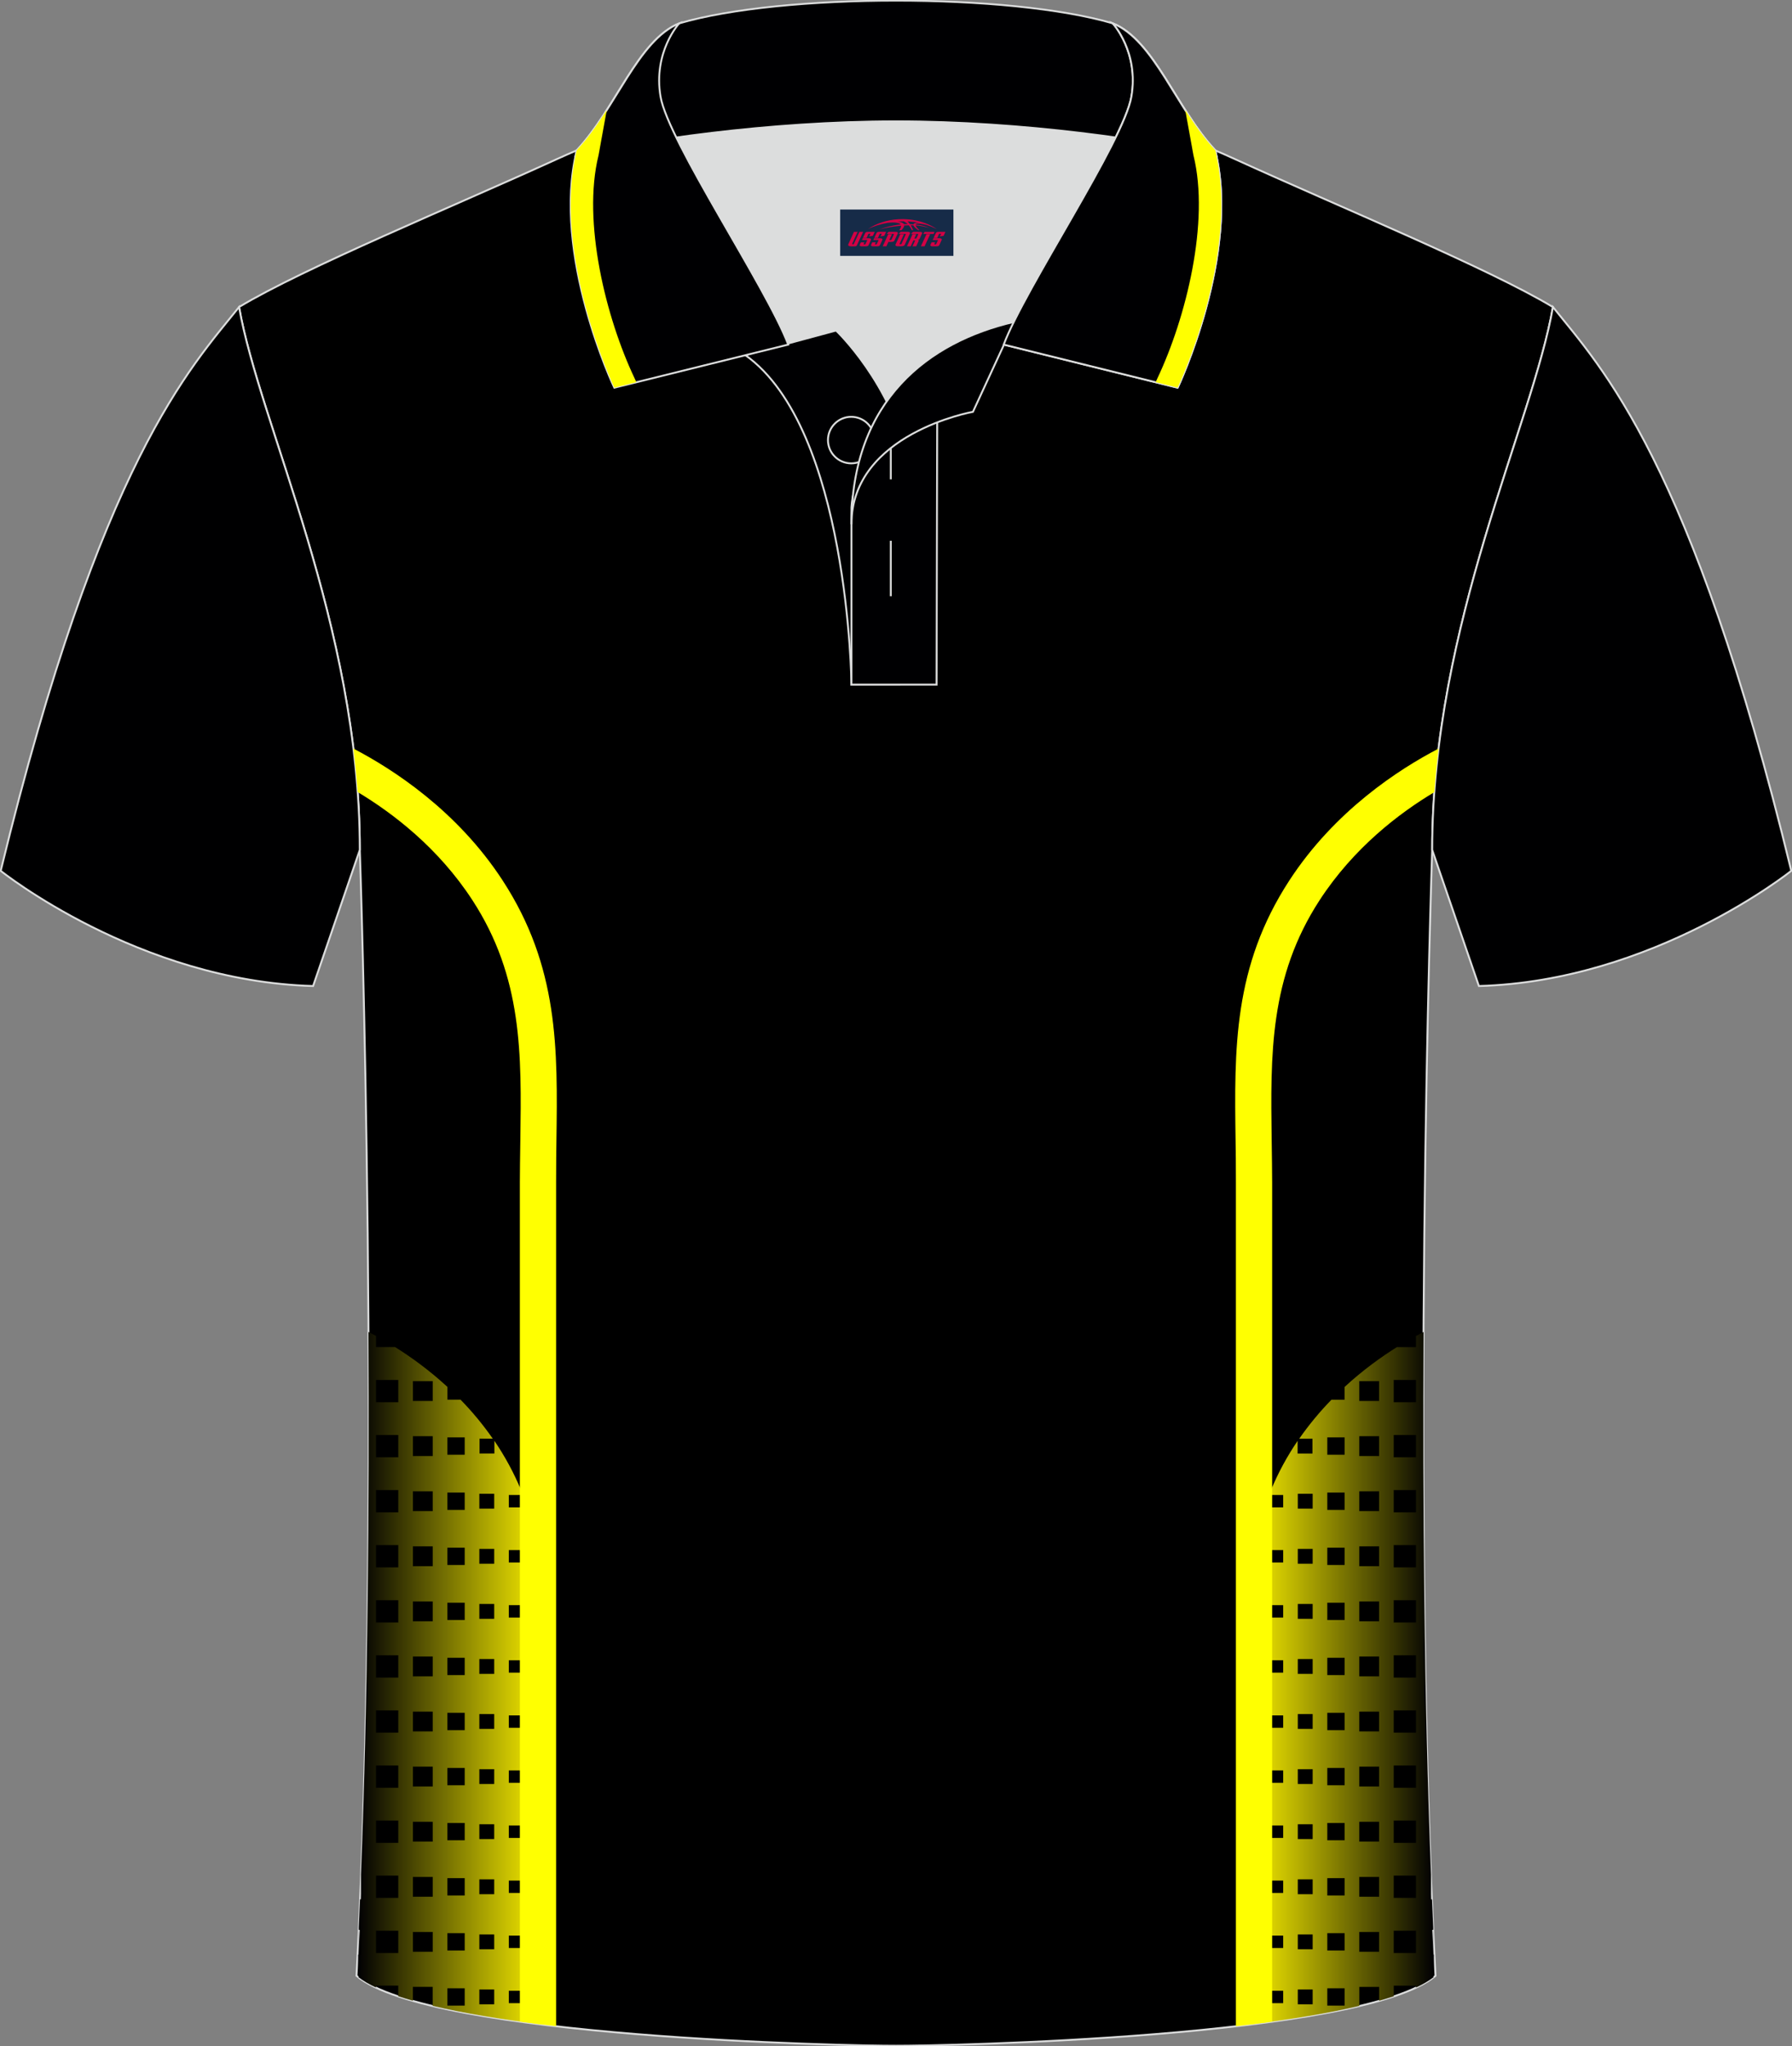 <?xml version="1.0" encoding="utf-8"?>
<!-- Generator: Adobe Illustrator 18.0.0, SVG Export Plug-In . SVG Version: 6.00 Build 0)  -->
<!DOCTYPE svg PUBLIC "-//W3C//DTD SVG 1.1//EN" "http://www.w3.org/Graphics/SVG/1.1/DTD/svg11.dtd">
<svg xmlns:x="http://ns.adobe.com/Extensibility/1.0/" xmlns:i="http://ns.adobe.com/AdobeIllustrator/10.0/" xmlns:graph="http://ns.adobe.com/Graphs/1.0/" xmlns="http://www.w3.org/2000/svg" xmlns:xlink="http://www.w3.org/1999/xlink" xmlns:a="http://ns.adobe.com/AdobeSVGViewerExtensions/3.0/" version="1.1" id="图层_1" x="0px" y="0px" width="379.8px" height="433.5px" viewBox="0 0 379.8 433.5" enable-background="new 0 0 379.8 433.5" xml:space="preserve">
<rect x="0" y="0" width="379.8" height="433.5" fill="#808080" stroke="none"/>
<g>
	<path fill-rule="evenodd" clip-rule="evenodd" stroke="#DCDDDD" stroke-width="0.4" stroke-miterlimit="22.926" d="M76.26,180.05   c0,0,4.68,137.15-0.7,238.51c15.6,13.15,104.62,14.85,114.34,14.82c9.72,0.03,98.74-1.67,114.34-14.82   c-5.38-101.36-0.7-238.51-0.7-238.51c0-47.79,21.31-90.25,25.59-115c-13.68-8.25-45.44-21.32-67.38-31.34   c-5.84-2.66-10.73-4.57-15.09-5.94L133.1,27.75c-4.32,1.37-9.2,3.29-15.06,5.95C96.1,43.72,64.34,56.79,50.67,65.04   C54.95,89.8,76.26,132.26,76.26,180.05z"/>
	
		<path fill-rule="evenodd" clip-rule="evenodd" fill="#000001" stroke="#DCDDDD" stroke-width="0.4" stroke-miterlimit="22.926" d="   M50.67,65.04C40.43,77.84,21.31,97.46,0.15,184.48c0,0,29.19,23.38,66.21,24.4c0,0,7.16-20.82,9.9-28.84v0   C76.26,132.26,54.95,89.8,50.67,65.04z"/>
	
		<path fill-rule="evenodd" clip-rule="evenodd" fill="#000001" stroke="#DCDDDD" stroke-width="0.4" stroke-miterlimit="22.926" d="   M329.13,65.04c10.24,12.8,29.36,32.42,50.52,119.44c0,0-29.19,23.38-66.21,24.4c0,0-7.16-20.82-9.9-28.84v0   C303.54,132.26,324.85,89.8,329.13,65.04z"/>
	<path fill-rule="evenodd" clip-rule="evenodd" fill="#DCDDDD" d="M187.92,85.09c6.44-9.11,16.35-14.37,26.94-16.84   c5.24-10.64,16.08-27.82,21.62-39.15c-26.77-6.51-66.39-6.51-93.16,0c6.42,13.14,20,34.17,23.66,43.71l10.22-2.75   C177.2,70.06,183.2,75.73,187.92,85.09z"/>
	
		<path fill-rule="evenodd" clip-rule="evenodd" fill="#000002" stroke="#DCDDDD" stroke-width="0.4" stroke-miterlimit="22.926" d="   M157.94,75.21l19.26-5.19c0,0,11.74,11.1,15.3,27.84s-1.86,47.18-1.86,47.18h-10.18C180.46,145.03,179.93,90.78,157.94,75.21z"/>
	
		<path fill-rule="evenodd" clip-rule="evenodd" fill="#000002" stroke="#DCDDDD" stroke-width="0.4" stroke-miterlimit="22.926" d="   M180.46,107.49v37.54h18.04l0.14-60.77C189.8,87.17,180.95,98.7,180.46,107.49z"/>
	
		<path fill-rule="evenodd" clip-rule="evenodd" fill="#000002" stroke="#DCDDDD" stroke-width="0.4" stroke-miterlimit="22.926" d="   M121.98,33.04c13.38-3.26,40.91-7.33,67.92-7.33c27,0,54.53,4.07,67.92,7.33l-0.28-1.2c-8.23-8.78-12.93-23.33-21.69-26.89   c-10.94-3.21-28.44-4.82-45.95-4.82c-17.5,0-35.01,1.61-45.95,4.82c-8.77,3.57-13.47,18.11-21.69,26.89L121.98,33.04z"/>
	
		<path fill-rule="evenodd" clip-rule="evenodd" fill="#000002" stroke="#DCDDDD" stroke-width="0.4" stroke-miterlimit="22.926" d="   M143.95,4.95c0,0-5.58,6.05-3.95,15.54c1.63,9.49,22.57,40.53,27.06,52.51l-36.86,9.13c0,0-13.39-28.22-7.95-50.28   C130.49,23.06,135.19,8.52,143.95,4.95z"/>
	
		<path fill-rule="evenodd" clip-rule="evenodd" fill="#000002" stroke="#DCDDDD" stroke-width="0.4" stroke-miterlimit="22.926" d="   M235.85,4.95c0,0,5.58,6.05,3.94,15.54c-1.63,9.49-22.57,40.53-27.06,52.51l36.86,9.13c0,0,13.39-28.22,7.95-50.28   C249.32,23.06,244.61,8.52,235.85,4.95z"/>
	<path fill-rule="evenodd" clip-rule="evenodd" fill="none" stroke="#DCDDDD" stroke-width="0.4" stroke-miterlimit="22.926" d="   M180.41,98.16c2.71,0,4.93-2.21,4.93-4.93c0-2.72-2.21-4.93-4.93-4.93c-2.72,0-4.93,2.21-4.93,4.93   C175.48,95.95,177.7,98.16,180.41,98.16z"/>
	<g>
		<linearGradient id="SVGID_1_" gradientUnits="userSpaceOnUse" x1="114.725" y1="355.516" x2="75.897" y2="355.516">
			<stop offset="0" style="stop-color:#F6EC00"/>
			<stop offset="1" style="stop-color:#000003"/>
			<a:midPointStop offset="0" style="stop-color:#F6EC00"/>
			<a:midPointStop offset="0.5" style="stop-color:#F6EC00"/>
			<a:midPointStop offset="1" style="stop-color:#000003"/>
		</linearGradient>
		<path fill-rule="evenodd" clip-rule="evenodd" fill="url(#SVGID_1_)" d="M78.09,282.16c0.49,0.25,1.03,0.53,1.6,0.84v2.37h4.05    c3.31,2.07,7.2,4.85,11.09,8.44v2.7h2.78c2.38,2.44,4.69,5.19,6.83,8.26l-2.81,0c0,1.05,0,2.09,0,3.14c1.05,0,2.09,0,3.15,0v-2.69    c4.34,6.39,7.83,14.14,9.26,23.4h-0.44c0,0.7,0,1.41,0,2.09h0.71c0.27,2.3,0.41,4.71,0.41,7.2v2.38h-1.13c0,0.7,0,1.41,0,2.09    h1.13v9.57h-1.13c0,0.7,0,1.41,0,2.09h1.13v9.57h-1.13c0,0.7,0,1.41,0,2.09h1.13v9.57l-1.13,0c0,0.7,0,1.41,0,2.09h1.13v9.57    h-1.13c0,0.7,0,1.41,0,2.09h1.13v9.57h-1.13c0,0.7,0,1.41,0,2.09h1.13v9.57l-1.13,0c0,0.7,0,1.41,0,2.09h1.13v9.57h-1.13    c0,0.7,0,1.41,0,2.09h1.13v4.83c-8.46-1.05-16.4-2.34-23.02-3.91v-4.02c-1.41,0-2.79,0-4.2,0l0,0v2.93    c-1.08-0.31-2.12-0.63-3.1-0.95v-2.24c-1.58,0-3.15,0-4.72,0l0,0v0.39c-1.45-0.68-2.69-1.4-3.68-2.16l0.04-10.56    c0.09-1.97,0.18-3.96,0.26-5.95h0.21c0-1.76,0-3.5,0-5.25h0C77.99,359.22,78.28,318.22,78.09,282.16L78.09,282.16z M76.04,408.84    l-0.03,0.58l-0.04,8.57l0,0l-0.07-3.91h0.63c0-1.74,0-3.49,0-5.24H76.04L76.04,408.84z M94.82,421.2c0,1.22,0,2.44,0,3.67    c1.22,0,2.44,0,3.67,0c0-1.22,0-2.44,0-3.67C97.26,421.2,96.04,421.2,94.82,421.2L94.82,421.2L94.82,421.2z M101.59,421.46    c0,1.05,0,2.09,0,3.14c1.04,0,2.09,0,3.15,0c0-1.05,0-2.09,0-3.14C103.69,421.46,102.64,421.46,101.59,421.46L101.59,421.46    L101.59,421.46z M107.84,421.72c0,0.87,0,1.76,0,2.63c0.87,0,1.76,0,2.63,0c0-0.87,0-1.75,0-2.63    C109.6,421.72,108.72,421.72,107.84,421.72L107.84,421.72L107.84,421.72z M79.69,409.01c0,1.57,0,3.15,0,4.72    c1.57,0,3.14,0,4.72,0c0-1.57,0-3.15,0-4.72C82.83,409.01,81.26,409.01,79.69,409.01L79.69,409.01L79.69,409.01z M87.51,409.27    c0,1.41,0,2.79,0,4.2c1.41,0,2.79,0,4.2,0c0-1.41,0-2.79,0-4.2C90.3,409.27,88.92,409.27,87.51,409.27L87.51,409.27L87.51,409.27z     M94.82,409.53c0,1.22,0,2.44,0,3.67c1.22,0,2.44,0,3.67,0c0-1.22,0-2.44,0-3.67C97.26,409.53,96.04,409.53,94.82,409.53    L94.82,409.53L94.82,409.53z M101.59,409.8c0,1.05,0,2.09,0,3.14c1.04,0,2.09,0,3.15,0c0-1.04,0-2.09,0-3.14    C103.69,409.8,102.64,409.8,101.59,409.8L101.59,409.8L101.59,409.8z M107.84,410.04c0,0.87,0,1.76,0,2.63c0.87,0,1.76,0,2.63,0    c0-0.87,0-1.76,0-2.63C109.6,410.04,108.72,410.04,107.84,410.04L107.84,410.04L107.84,410.04z M79.69,397.33    c0,1.57,0,3.14,0,4.72c1.57,0,3.14,0,4.72,0c0-1.57,0-3.14,0-4.72C82.83,397.33,81.26,397.33,79.69,397.33L79.69,397.33    L79.69,397.33z M87.51,397.61c0,1.41,0,2.79,0,4.2c1.41,0,2.79,0,4.2,0c0-1.41,0-2.79,0-4.2    C90.3,397.61,88.92,397.61,87.51,397.61L87.51,397.61L87.51,397.61z M94.82,397.87c0,1.22,0,2.44,0,3.67c1.22,0,2.44,0,3.67,0    c0-1.22,0-2.44,0-3.67C97.26,397.87,96.04,397.87,94.82,397.87L94.82,397.87L94.82,397.87z M101.59,398.12c0,1.06,0,2.09,0,3.15    c1.04,0,2.09,0,3.15,0c0-1.06,0-2.09,0-3.15C103.69,398.12,102.64,398.12,101.59,398.12L101.59,398.12L101.59,398.12z     M107.84,398.38c0,0.87,0,1.76,0,2.63c0.87,0,1.76,0,2.63,0c0-0.87,0-1.76,0-2.63C109.6,398.38,108.72,398.38,107.84,398.38    L107.84,398.38L107.84,398.38z M79.69,385.67c0,1.57,0,3.15,0,4.72c1.57,0,3.14,0,4.72,0c0-1.57,0-3.15,0-4.72    C82.83,385.67,81.26,385.67,79.69,385.67L79.69,385.67L79.69,385.67z M87.51,385.93c0,1.41,0,2.79,0,4.2c1.41,0,2.79,0,4.2,0    c0-1.41,0-2.79,0-4.2C90.3,385.93,88.92,385.93,87.51,385.93L87.51,385.93L87.51,385.93z M94.82,386.18c0,1.22,0,2.44,0,3.67    c1.22,0,2.44,0,3.67,0c0-1.22,0-2.44,0-3.67C97.26,386.18,96.04,386.18,94.82,386.18L94.82,386.18L94.82,386.18z M101.59,386.45    c0,1.05,0,2.09,0,3.14c1.04,0,2.09,0,3.15,0c0-1.05,0-2.09,0-3.14C103.69,386.45,102.64,386.45,101.59,386.45L101.59,386.45    L101.59,386.45z M107.84,386.72c0,0.87,0,1.76,0,2.63c0.87,0,1.76,0,2.63,0c0-0.87,0-1.75,0-2.63    C109.6,386.72,108.72,386.72,107.84,386.72L107.84,386.72L107.84,386.72z M79.69,374.01c0,1.57,0,3.15,0,4.72    c1.57,0,3.14,0,4.72,0c0-1.57,0-3.15,0-4.72C82.83,374.01,81.26,374.01,79.69,374.01L79.69,374.01L79.69,374.01z M87.51,374.25    c0,1.41,0,2.79,0,4.2c1.41,0,2.79,0,4.2,0c0-1.41,0-2.79,0-4.2C90.3,374.25,88.92,374.25,87.51,374.25L87.51,374.25L87.51,374.25z     M94.82,374.52c0,1.22,0,2.44,0,3.67c1.22,0,2.44,0,3.67,0c0-1.22,0-2.44,0-3.67C97.26,374.52,96.04,374.52,94.82,374.52    L94.82,374.52L94.82,374.52z M101.59,374.79c0,1.05,0,2.09,0,3.14c1.04,0,2.09,0,3.15,0c0-1.05,0-2.09,0-3.14    C103.69,374.79,102.64,374.79,101.59,374.79L101.59,374.79L101.59,374.79z M107.84,375.05c0,0.87,0,1.75,0,2.63    c0.87,0,1.76,0,2.63,0c0-0.87,0-1.76,0-2.63C109.6,375.05,108.72,375.05,107.84,375.05L107.84,375.05L107.84,375.05z     M79.69,362.33c0,1.57,0,3.15,0,4.72c1.57,0,3.14,0,4.72,0c0-1.57,0-3.15,0-4.72C82.83,362.33,81.26,362.33,79.69,362.33    L79.69,362.33L79.69,362.33z M87.51,362.59c0,1.41,0,2.79,0,4.2c1.41,0,2.79,0,4.2,0c0-1.41,0-2.79,0-4.2    C90.3,362.59,88.92,362.59,87.51,362.59L87.51,362.59L87.51,362.59z M94.82,362.85c0,1.22,0,2.44,0,3.67c1.22,0,2.44,0,3.67,0    c0-1.22,0-2.44,0-3.67C97.26,362.85,96.04,362.85,94.82,362.85L94.82,362.85L94.82,362.85z M101.59,363.11c0,1.05,0,2.09,0,3.14    c1.04,0,2.09,0,3.15,0c0-1.05,0-2.09,0-3.14C103.69,363.11,102.64,363.11,101.59,363.11L101.59,363.11L101.59,363.11z     M107.84,363.39c0,0.87,0,1.76,0,2.63c0.87,0,1.76,0,2.63,0c0-0.87,0-1.76,0-2.63C109.6,363.39,108.72,363.39,107.84,363.39    L107.84,363.39L107.84,363.39z M79.69,350.66c0,1.57,0,3.14,0,4.72c1.57,0,3.14,0,4.72,0c0-1.57,0-3.14,0-4.72    C82.83,350.66,81.26,350.66,79.69,350.66L79.69,350.66L79.69,350.66z M87.51,350.92c0,1.41,0,2.79,0,4.2c1.41,0,2.79,0,4.2,0    c0-1.41,0-2.79,0-4.2C90.3,350.92,88.92,350.92,87.51,350.92L87.51,350.92L87.51,350.92z M94.82,351.19c0,1.22,0,2.44,0,3.67    c1.22,0,2.44,0,3.67,0c0-1.22,0-2.44,0-3.67C97.26,351.19,96.04,351.19,94.82,351.19L94.82,351.19L94.82,351.19z M101.59,351.45    c0,1.06,0,2.09,0,3.15c1.04,0,2.09,0,3.15,0c0-1.06,0-2.09,0-3.15C103.69,351.45,102.64,351.45,101.59,351.45L101.59,351.45    L101.59,351.45z M107.84,351.71c0,0.87,0,1.76,0,2.63c0.87,0,1.76,0,2.63,0c0-0.87,0-1.76,0-2.63    C109.6,351.71,108.72,351.71,107.84,351.71L107.84,351.71L107.84,351.71z M79.69,338.99c0,1.57,0,3.14,0,4.72    c1.57,0,3.14,0,4.72,0c0-1.57,0-3.14,0-4.72C82.83,338.99,81.26,338.99,79.69,338.99L79.69,338.99L79.69,338.99z M87.51,339.26    c0,1.41,0,2.79,0,4.2c1.41,0,2.79,0,4.2,0c0-1.41,0-2.79,0-4.2C90.3,339.26,88.92,339.26,87.51,339.26L87.51,339.26L87.51,339.26z     M94.82,339.52c0,1.22,0,2.44,0,3.67c1.22,0,2.44,0,3.67,0c0-1.22,0-2.44,0-3.67C97.26,339.52,96.04,339.52,94.82,339.52    L94.82,339.52L94.82,339.52z M101.59,339.78c0,1.06,0,2.09,0,3.15c1.04,0,2.09,0,3.15,0c0-1.06,0-2.09,0-3.15    C103.69,339.78,102.64,339.78,101.59,339.78L101.59,339.78L101.59,339.78z M107.84,340.04c0,0.87,0,1.76,0,2.63    c0.87,0,1.76,0,2.63,0c0-0.87,0-1.75,0-2.63C109.6,340.04,108.72,340.04,107.84,340.04L107.84,340.04L107.84,340.04z     M79.69,327.32c0,1.57,0,3.14,0,4.72c1.57,0,3.14,0,4.72,0c0-1.57,0-3.14,0-4.72C82.83,327.32,81.26,327.32,79.69,327.32    L79.69,327.32L79.69,327.32z M87.51,327.58c0,1.41,0,2.79,0,4.2c1.41,0,2.79,0,4.2,0c0-1.41,0-2.79,0-4.2    C90.3,327.58,88.92,327.58,87.51,327.58L87.51,327.58L87.51,327.58z M94.82,327.86c0,1.22,0,2.44,0,3.67c1.22,0,2.44,0,3.67,0    c0-1.22,0-2.44,0-3.67C97.26,327.86,96.04,327.86,94.82,327.86L94.82,327.86L94.82,327.86z M101.59,328.12c0,1.06,0,2.09,0,3.15    c1.04,0,2.09,0,3.15,0c0-1.06,0-2.09,0-3.15C103.69,328.12,102.64,328.12,101.59,328.12L101.59,328.12L101.59,328.12z     M107.84,328.37c0,0.87,0,1.76,0,2.63c0.87,0,1.76,0,2.63,0c0-0.87,0-1.76,0-2.63C109.6,328.37,108.72,328.37,107.84,328.37    L107.84,328.37L107.84,328.37z M79.69,315.66c0,1.57,0,3.14,0,4.72c1.57,0,3.14,0,4.72,0c0-1.57,0-3.14,0-4.72    C82.83,315.66,81.26,315.66,79.69,315.66L79.69,315.66L79.69,315.66z M87.51,315.92c0,1.41,0,2.79,0,4.2c1.41,0,2.79,0,4.2,0    c0-1.41,0-2.79,0-4.2C90.3,315.92,88.92,315.92,87.51,315.92L87.51,315.92L87.51,315.92z M94.82,316.19c0,1.22,0,2.44,0,3.67    c1.22,0,2.44,0,3.67,0c0-1.22,0-2.44,0-3.67C97.26,316.19,96.04,316.19,94.82,316.19L94.82,316.19L94.82,316.19z M101.59,316.44    c0,1.06,0,2.09,0,3.15c1.04,0,2.09,0,3.15,0c0-1.06,0-2.09,0-3.15C103.69,316.44,102.64,316.44,101.59,316.44L101.59,316.44    L101.59,316.44z M107.84,316.7c0,0.87,0,1.76,0,2.63c0.87,0,1.76,0,2.63,0c0-0.87,0-1.76,0-2.63    C109.6,316.7,108.72,316.7,107.84,316.7L107.84,316.7L107.84,316.7z M79.69,303.99c0,1.57,0,3.15,0,4.72c1.57,0,3.14,0,4.72,0    c0-1.57,0-3.15,0-4.72C82.83,303.99,81.26,303.99,79.69,303.99L79.69,303.99L79.69,303.99z M87.51,304.25c0,1.41,0,2.79,0,4.2    c1.41,0,2.79,0,4.2,0c0-1.41,0-2.79,0-4.2C90.3,304.25,88.92,304.25,87.51,304.25L87.51,304.25L87.51,304.25z M94.82,304.5    c0,1.22,0,2.44,0,3.67c1.22,0,2.44,0,3.67,0c0-1.22,0-2.44,0-3.67C97.26,304.5,96.04,304.5,94.82,304.5L94.82,304.5L94.82,304.5z     M79.69,292.33c0,1.57,0,3.14,0,4.72c1.57,0,3.14,0,4.72,0c0-1.57,0-3.14,0-4.72C82.83,292.33,81.26,292.33,79.69,292.33    L79.69,292.33L79.69,292.33z M87.51,292.58c0,1.41,0,2.79,0,4.2c1.41,0,2.79,0,4.2,0c0-1.41,0-2.79,0-4.2    C90.3,292.58,88.92,292.58,87.51,292.58z"/>
		<path fill-rule="evenodd" clip-rule="evenodd" fill="#FFFF01" d="M74.9,158.58c8.44,4.39,22.01,13.18,31.62,27.92    c11.92,18.29,11.68,35.73,11.41,55.12c-0.03,2.36-0.07,4.78-0.07,8.79v178.83c-2.61-0.3-5.17-0.63-7.68-0.97V250.41    c0-1.98,0.05-5.45,0.1-8.88c0.26-18.17,0.49-34.51-10.18-50.87c-7.22-11.08-16.89-18.43-24.3-22.87    C75.58,164.7,75.28,161.62,74.9,158.58z"/>
		<linearGradient id="SVGID_2_" gradientUnits="userSpaceOnUse" x1="265.075" y1="355.517" x2="303.904" y2="355.517">
			<stop offset="0" style="stop-color:#F6EC00"/>
			<stop offset="1" style="stop-color:#000003"/>
			<a:midPointStop offset="0" style="stop-color:#F6EC00"/>
			<a:midPointStop offset="0.5" style="stop-color:#F6EC00"/>
			<a:midPointStop offset="1" style="stop-color:#000003"/>
		</linearGradient>
		<path fill-rule="evenodd" clip-rule="evenodd" fill="url(#SVGID_2_)" d="M301.71,282.17c-0.49,0.25-1.02,0.53-1.6,0.84v2.37h-4.05    c-3.31,2.07-7.2,4.85-11.09,8.44v2.7h-2.78c-2.38,2.44-4.69,5.19-6.83,8.26l2.81,0c0,1.05,0,2.09,0,3.14c-1.05,0-2.09,0-3.15,0    v-2.69c-4.34,6.39-7.83,14.14-9.26,23.4h0.44c0,0.7,0,1.41,0,2.09h-0.71c-0.27,2.3-0.41,4.71-0.41,7.2v2.38h1.13    c0,0.7,0,1.41,0,2.09h-1.13v9.57h1.13c0,0.7,0,1.41,0,2.09h-1.13v9.57h1.13c0,0.7,0,1.41,0,2.09h-1.13v9.57l1.13,0    c0,0.7,0,1.41,0,2.09h-1.13v9.57h1.13c0,0.7,0,1.41,0,2.09h-1.13v9.57h1.13c0,0.7,0,1.41,0,2.09h-1.13v9.57l1.13,0    c0,0.7,0,1.41,0,2.09h-1.13v9.57h1.13c0,0.7,0,1.41,0,2.09h-1.13v4.83c8.46-1.05,16.4-2.34,23.02-3.91v-4.02c1.41,0,2.79,0,4.2,0    l0,0v2.93c1.08-0.31,2.12-0.63,3.1-0.95v-2.24c1.58,0,3.15,0,4.72,0l0,0v0.39c1.45-0.68,2.69-1.4,3.68-2.16l-0.04-10.56    c-0.09-1.97-0.18-3.96-0.26-5.95h-0.21c0-1.76,0-3.5,0-5.25h0C301.81,359.22,301.52,318.22,301.71,282.17L301.71,282.17z     M303.79,409.41l0.04,8.57l0,0l0.07-3.91h-0.63c0-1.74,0-3.49,0-5.24h0.49L303.79,409.41L303.79,409.41z M284.98,421.2    c0,1.22,0,2.44,0,3.67c-1.22,0-2.44,0-3.67,0c0-1.22,0-2.44,0-3.67C282.54,421.2,283.76,421.2,284.98,421.2L284.98,421.2    L284.98,421.2z M278.21,421.46c0,1.05,0,2.09,0,3.14c-1.04,0-2.09,0-3.15,0c0-1.05,0-2.09,0-3.14    C276.11,421.46,277.16,421.46,278.21,421.46L278.21,421.46L278.21,421.46z M271.96,421.72c0,0.87,0,1.76,0,2.63    c-0.87,0-1.76,0-2.63,0c0-0.87,0-1.75,0-2.63C270.2,421.72,271.08,421.72,271.96,421.72L271.96,421.72L271.96,421.72z     M300.11,409.01c0,1.57,0,3.15,0,4.72c-1.57,0-3.14,0-4.72,0c0-1.57,0-3.15,0-4.72C296.97,409.01,298.54,409.01,300.11,409.01    L300.11,409.01L300.11,409.01z M292.29,409.27c0,1.41,0,2.79,0,4.2c-1.41,0-2.79,0-4.2,0c0-1.41,0-2.79,0-4.2    C289.5,409.27,290.88,409.27,292.29,409.27L292.29,409.27L292.29,409.27z M284.98,409.53c0,1.22,0,2.44,0,3.67    c-1.22,0-2.44,0-3.67,0c0-1.22,0-2.44,0-3.67C282.54,409.53,283.76,409.53,284.98,409.53L284.98,409.53L284.98,409.53z     M278.21,409.8c0,1.05,0,2.09,0,3.14c-1.04,0-2.09,0-3.15,0c0-1.04,0-2.09,0-3.14C276.11,409.8,277.16,409.8,278.21,409.8    L278.21,409.8L278.21,409.8z M271.96,410.04c0,0.87,0,1.76,0,2.63c-0.87,0-1.76,0-2.63,0c0-0.87,0-1.76,0-2.63    C270.2,410.04,271.08,410.04,271.96,410.04L271.96,410.04L271.96,410.04z M300.11,397.33c0,1.57,0,3.14,0,4.72    c-1.57,0-3.14,0-4.72,0c0-1.57,0-3.14,0-4.72C296.97,397.33,298.54,397.33,300.11,397.33L300.11,397.33L300.11,397.33z     M292.29,397.61c0,1.41,0,2.79,0,4.2c-1.41,0-2.79,0-4.2,0c0-1.41,0-2.79,0-4.2C289.5,397.61,290.88,397.61,292.29,397.61    L292.29,397.61L292.29,397.61z M284.98,397.87c0,1.22,0,2.44,0,3.67c-1.22,0-2.44,0-3.67,0c0-1.22,0-2.44,0-3.67    C282.54,397.87,283.76,397.87,284.98,397.87L284.98,397.87L284.98,397.87z M278.21,398.12c0,1.06,0,2.09,0,3.15    c-1.04,0-2.09,0-3.15,0c0-1.06,0-2.09,0-3.15C276.11,398.12,277.16,398.12,278.21,398.12L278.21,398.12L278.21,398.12z     M271.96,398.38c0,0.87,0,1.76,0,2.63c-0.87,0-1.76,0-2.63,0c0-0.87,0-1.76,0-2.63C270.2,398.38,271.08,398.38,271.96,398.38    L271.96,398.38L271.96,398.38z M300.11,385.67c0,1.57,0,3.15,0,4.72c-1.57,0-3.14,0-4.72,0c0-1.57,0-3.15,0-4.72    C296.97,385.67,298.54,385.67,300.11,385.67L300.11,385.67L300.11,385.67z M292.29,385.93c0,1.41,0,2.79,0,4.2    c-1.41,0-2.79,0-4.2,0c0-1.41,0-2.79,0-4.2C289.5,385.93,290.88,385.93,292.29,385.93L292.29,385.93L292.29,385.93z     M284.98,386.18c0,1.22,0,2.44,0,3.67c-1.22,0-2.44,0-3.67,0c0-1.22,0-2.44,0-3.67C282.54,386.18,283.76,386.18,284.98,386.18    L284.98,386.18L284.98,386.18z M278.21,386.45c0,1.05,0,2.09,0,3.14c-1.04,0-2.09,0-3.15,0c0-1.05,0-2.09,0-3.14    C276.11,386.45,277.16,386.45,278.21,386.45L278.21,386.45L278.21,386.45z M271.96,386.72c0,0.87,0,1.76,0,2.63    c-0.87,0-1.76,0-2.63,0c0-0.87,0-1.75,0-2.63C270.2,386.72,271.08,386.72,271.96,386.72L271.96,386.72L271.96,386.72z     M300.11,374.01c0,1.57,0,3.15,0,4.72c-1.57,0-3.14,0-4.72,0c0-1.57,0-3.15,0-4.72C296.97,374.01,298.54,374.01,300.11,374.01    L300.11,374.01L300.11,374.01z M292.29,374.25c0,1.41,0,2.79,0,4.2c-1.41,0-2.79,0-4.2,0c0-1.41,0-2.79,0-4.2    C289.5,374.25,290.88,374.25,292.29,374.25L292.29,374.25L292.29,374.25z M284.98,374.52c0,1.22,0,2.44,0,3.67    c-1.22,0-2.44,0-3.67,0c0-1.22,0-2.44,0-3.67C282.54,374.52,283.76,374.52,284.98,374.52L284.98,374.52L284.98,374.52z     M278.21,374.79c0,1.05,0,2.09,0,3.14c-1.04,0-2.09,0-3.15,0c0-1.05,0-2.09,0-3.14C276.11,374.79,277.16,374.79,278.21,374.79    L278.21,374.79L278.21,374.79z M271.96,375.05c0,0.87,0,1.75,0,2.63c-0.87,0-1.76,0-2.63,0c0-0.87,0-1.76,0-2.63    C270.2,375.05,271.08,375.05,271.96,375.05L271.96,375.05L271.96,375.05z M300.11,362.33c0,1.57,0,3.15,0,4.72    c-1.57,0-3.14,0-4.72,0c0-1.57,0-3.15,0-4.72C296.97,362.33,298.54,362.33,300.11,362.33L300.11,362.33L300.11,362.33z     M292.29,362.59c0,1.41,0,2.79,0,4.2c-1.41,0-2.79,0-4.2,0c0-1.41,0-2.79,0-4.2C289.5,362.59,290.88,362.59,292.29,362.59    L292.29,362.59L292.29,362.59z M284.98,362.85c0,1.22,0,2.44,0,3.67c-1.22,0-2.44,0-3.67,0c0-1.22,0-2.44,0-3.67    C282.54,362.85,283.76,362.85,284.98,362.85L284.98,362.85L284.98,362.85z M278.21,363.11c0,1.05,0,2.09,0,3.14    c-1.04,0-2.09,0-3.15,0c0-1.05,0-2.09,0-3.14C276.11,363.11,277.16,363.11,278.21,363.11L278.21,363.11L278.21,363.11z     M271.96,363.39c0,0.87,0,1.76,0,2.63c-0.87,0-1.76,0-2.63,0c0-0.87,0-1.76,0-2.63C270.2,363.39,271.08,363.39,271.96,363.39    L271.96,363.39L271.96,363.39z M300.11,350.66c0,1.57,0,3.14,0,4.72c-1.57,0-3.14,0-4.72,0c0-1.57,0-3.14,0-4.72    C296.97,350.66,298.54,350.66,300.11,350.66L300.11,350.66L300.11,350.66z M292.29,350.92c0,1.41,0,2.79,0,4.2    c-1.41,0-2.79,0-4.2,0c0-1.41,0-2.79,0-4.2C289.5,350.92,290.88,350.92,292.29,350.92L292.29,350.92L292.29,350.92z     M284.98,351.19c0,1.22,0,2.44,0,3.67c-1.22,0-2.44,0-3.67,0c0-1.22,0-2.44,0-3.67C282.54,351.19,283.76,351.19,284.98,351.19    L284.98,351.19L284.98,351.19z M278.21,351.45c0,1.06,0,2.09,0,3.15c-1.04,0-2.09,0-3.15,0c0-1.06,0-2.09,0-3.15    C276.11,351.45,277.16,351.45,278.21,351.45L278.21,351.45L278.21,351.45z M271.96,351.71c0,0.87,0,1.76,0,2.63    c-0.87,0-1.76,0-2.63,0c0-0.87,0-1.76,0-2.63C270.2,351.71,271.08,351.71,271.96,351.71L271.96,351.71L271.96,351.71z     M300.11,338.99c0,1.57,0,3.14,0,4.72c-1.57,0-3.14,0-4.72,0c0-1.57,0-3.14,0-4.72C296.97,338.99,298.54,338.99,300.11,338.99    L300.11,338.99L300.11,338.99z M292.29,339.26c0,1.41,0,2.79,0,4.2c-1.41,0-2.79,0-4.2,0c0-1.41,0-2.79,0-4.2    C289.5,339.26,290.88,339.26,292.29,339.26L292.29,339.26L292.29,339.26z M284.98,339.52c0,1.22,0,2.44,0,3.67    c-1.22,0-2.44,0-3.67,0c0-1.22,0-2.44,0-3.67C282.54,339.52,283.76,339.52,284.98,339.52L284.98,339.52L284.98,339.52z     M278.21,339.78c0,1.06,0,2.09,0,3.15c-1.04,0-2.09,0-3.15,0c0-1.06,0-2.09,0-3.15C276.11,339.78,277.16,339.78,278.21,339.78    L278.21,339.78L278.21,339.78z M271.96,340.04c0,0.87,0,1.76,0,2.63c-0.87,0-1.76,0-2.63,0c0-0.87,0-1.75,0-2.63    C270.2,340.04,271.08,340.04,271.96,340.04L271.96,340.04L271.96,340.04z M300.11,327.32c0,1.57,0,3.14,0,4.72    c-1.57,0-3.14,0-4.72,0c0-1.57,0-3.14,0-4.72C296.97,327.32,298.54,327.32,300.11,327.32L300.11,327.32L300.11,327.32z     M292.29,327.58c0,1.41,0,2.79,0,4.2c-1.41,0-2.79,0-4.2,0c0-1.41,0-2.79,0-4.2C289.5,327.58,290.88,327.58,292.29,327.58    L292.29,327.58L292.29,327.58z M284.98,327.86c0,1.22,0,2.44,0,3.67c-1.22,0-2.44,0-3.67,0c0-1.22,0-2.44,0-3.67    C282.54,327.86,283.76,327.86,284.98,327.86L284.98,327.86L284.98,327.86z M278.21,328.12c0,1.06,0,2.09,0,3.15    c-1.04,0-2.09,0-3.15,0c0-1.06,0-2.09,0-3.15C276.11,328.12,277.16,328.12,278.21,328.12L278.21,328.12L278.21,328.12z     M271.96,328.37c0,0.87,0,1.76,0,2.63c-0.87,0-1.76,0-2.63,0c0-0.87,0-1.76,0-2.63C270.2,328.37,271.08,328.37,271.96,328.37    L271.96,328.37L271.96,328.37z M300.11,315.66c0,1.57,0,3.14,0,4.72c-1.57,0-3.14,0-4.72,0c0-1.57,0-3.14,0-4.72    C296.97,315.66,298.54,315.66,300.11,315.66L300.11,315.66L300.11,315.66z M292.29,315.92c0,1.41,0,2.79,0,4.2    c-1.41,0-2.79,0-4.2,0c0-1.41,0-2.79,0-4.2C289.5,315.92,290.88,315.92,292.29,315.92L292.29,315.92L292.29,315.92z     M284.98,316.19c0,1.22,0,2.44,0,3.67c-1.22,0-2.44,0-3.67,0c0-1.22,0-2.44,0-3.67C282.54,316.19,283.76,316.19,284.98,316.19    L284.98,316.19L284.98,316.19z M278.21,316.44c0,1.06,0,2.09,0,3.15c-1.04,0-2.09,0-3.15,0c0-1.06,0-2.09,0-3.15    C276.11,316.44,277.16,316.44,278.21,316.44L278.21,316.44L278.21,316.44z M271.96,316.7c0,0.87,0,1.76,0,2.63    c-0.87,0-1.76,0-2.63,0c0-0.87,0-1.76,0-2.63C270.2,316.7,271.08,316.7,271.96,316.7L271.96,316.7L271.96,316.7z M300.11,303.99    c0,1.57,0,3.15,0,4.72c-1.57,0-3.14,0-4.72,0c0-1.57,0-3.15,0-4.72C296.97,303.99,298.54,303.99,300.11,303.99L300.11,303.99    L300.11,303.99z M292.29,304.25c0,1.41,0,2.79,0,4.2c-1.41,0-2.79,0-4.2,0c0-1.41,0-2.79,0-4.2    C289.5,304.25,290.88,304.25,292.29,304.25L292.29,304.25L292.29,304.25z M284.98,304.5c0,1.22,0,2.44,0,3.67    c-1.22,0-2.44,0-3.67,0c0-1.22,0-2.44,0-3.67C282.54,304.5,283.76,304.5,284.98,304.5L284.98,304.5L284.98,304.5z M300.11,292.33    c0,1.57,0,3.14,0,4.72c-1.57,0-3.14,0-4.72,0c0-1.57,0-3.14,0-4.72C296.97,292.33,298.54,292.33,300.11,292.33L300.11,292.33    L300.11,292.33z M292.29,292.58c0,1.41,0,2.79,0,4.2c-1.41,0-2.79,0-4.2,0c0-1.41,0-2.79,0-4.2    C289.5,292.58,290.88,292.58,292.29,292.58z"/>
		<path fill-rule="evenodd" clip-rule="evenodd" fill="#FFFF01" d="M304,167.81c-7.42,4.43-17.08,11.78-24.3,22.86    c-10.66,16.35-10.43,32.69-10.18,50.87c0.05,3.43,0.1,6.9,0.1,8.88v177.86c-2.51,0.35-5.07,0.67-7.68,0.97V250.41    c0-4.01-0.03-6.43-0.07-8.79c-0.27-19.4-0.52-36.84,11.41-55.12c9.61-14.74,23.19-23.54,31.62-27.92    C304.52,161.62,304.22,164.7,304,167.81z"/>
		
			<line fill-rule="evenodd" clip-rule="evenodd" fill="none" stroke="#DCDDDD" stroke-width="0.4" stroke-miterlimit="22.926" x1="188.8" y1="114.56" x2="188.8" y2="126.31"/>
	</g>
	
		<line fill-rule="evenodd" clip-rule="evenodd" fill="none" stroke="#DCDDDD" stroke-width="0.4" stroke-miterlimit="22.926" x1="188.8" y1="89.8" x2="188.8" y2="101.55"/>
	
		<path fill-rule="evenodd" clip-rule="evenodd" fill="#000002" stroke="#DCDDDD" stroke-width="0.4" stroke-miterlimit="22.926" d="   M215.02,68.17l-8.81,19.07c0,0-25.75,4.58-25.75,23.82C180.46,84.88,196.74,72.37,215.02,68.17z"/>
	
	<path fill-rule="evenodd" clip-rule="evenodd" fill="#FFFF00" d="M121.97,33.1c-4.65,21.86,8.24,49.02,8.24,49.02l4.66-1.16   l-0.36-0.79c-6.11-12.86-11.12-33.19-7.67-47.2l0.03-0.14l0.17-0.92l0.17-0.96l1.39-7.65c-1.95,3.06-4.01,6.03-6.36,8.53l-0.28,1.2   C121.98,33.06,121.98,33.08,121.97,33.1z"/>
	<g>
		
			<path fill-rule="evenodd" clip-rule="evenodd" fill="#000002" stroke="#DCDDDD" stroke-width="0.4" stroke-miterlimit="22.926" d="    M235.85,4.95c0,0,5.58,6.05,3.94,15.54c-1.63,9.49-22.57,40.53-27.06,52.51l36.86,9.13c0,0,13.39-28.22,7.95-50.28    C249.32,23.06,244.62,8.52,235.85,4.95z"/>
		<path fill-rule="evenodd" clip-rule="evenodd" fill="#FFFF00" d="M257.83,33.1c4.65,21.86-8.24,49.02-8.24,49.02l-4.66-1.16    l0.36-0.79c6.1-12.86,11.12-33.19,7.67-47.2l-0.03-0.14l-0.17-0.92l-0.17-0.96l-1.39-7.65c1.95,3.06,4.01,6.03,6.36,8.53l0.28,1.2    C257.82,33.06,257.83,33.08,257.83,33.1z"/>
	</g>
</g>
<g id="tag_logo">
	<rect y="44.39" fill="#162B48" width="24" height="9.818" x="178.07"/>
	<g>
		<path fill="#D30044" d="M194.03,47.58l0.005-0.011c0.131-0.311,1.085-0.262,2.351,0.071c0.715,0.24,1.44,0.54,2.193,0.9    c-0.218-0.147-0.447-0.289-0.682-0.42l0.011,0.005l-0.011-0.005c-1.478-0.845-3.218-1.418-5.1-1.62    c-1.282-0.115-1.658-0.082-2.411-0.055c-2.449,0.142-4.68,0.905-6.458,2.095c1.26-0.638,2.722-1.075,4.195-1.336    c1.467-0.18,2.476-0.033,2.771,0.344c-1.691,0.175-3.469,0.633-4.555,1.075c1.156-0.338,2.967-0.665,4.647-0.813    c0.016,0.251-0.115,0.567-0.415,0.96h0.475c0.376-0.382,0.584-0.725,0.595-1.004c0.333-0.022,0.66-0.033,0.971-0.033    C192.86,48.02,193.07,48.37,193.27,48.76h0.262c-0.125-0.344-0.295-0.687-0.518-1.036c0.207,0,0.393,0.005,0.567,0.011    c0.104,0.267,0.496,0.66,1.058,1.025h0.245c-0.442-0.365-0.753-0.753-0.835-1.004c1.047,0.065,1.696,0.224,2.885,0.513    C195.85,47.84,195.11,47.67,194.03,47.58z M191.59,47.49c-0.164-0.295-0.655-0.485-1.402-0.551    c0.464-0.033,0.922-0.055,1.364-0.055c0.311,0.147,0.589,0.344,0.84,0.589C192.13,47.47,191.86,47.48,191.59,47.49z M193.57,47.54c-0.224-0.016-0.458-0.027-0.715-0.044c-0.147-0.202-0.311-0.398-0.502-0.6c0.082,0,0.164,0.005,0.24,0.011    c0.72,0.033,1.429,0.125,2.138,0.273C194.06,47.14,193.68,47.3,193.57,47.54z"/>
		<path fill="#D30044" d="M180.99,49.12L179.82,51.67C179.64,52.04,179.91,52.18,180.39,52.18l0.873,0.005    c0.115,0,0.251-0.049,0.327-0.175l1.342-2.891H182.15L180.93,51.75H180.76c-0.147,0-0.185-0.033-0.147-0.125l1.156-2.504H180.99L180.99,49.12z M182.85,50.47h1.271c0.36,0,0.584,0.125,0.442,0.425L184.09,51.93C183.99,52.15,183.72,52.18,183.49,52.18H182.57c-0.267,0-0.442-0.136-0.349-0.333l0.235-0.513h0.742L183.02,51.71C183,51.76,183.04,51.77,183.1,51.77h0.18    c0.082,0,0.125-0.016,0.147-0.071l0.376-0.813c0.011-0.022,0.011-0.044-0.055-0.044H182.68L182.85,50.47L182.85,50.47z M183.67,50.4h-0.78l0.475-1.025c0.098-0.218,0.338-0.256,0.578-0.256H185.39L185,49.96L184.22,50.08l0.262-0.562H184.19c-0.082,0-0.12,0.016-0.147,0.071L183.67,50.4L183.67,50.4z M185.26,50.47L185.09,50.84h1.069c0.06,0,0.06,0.016,0.049,0.044    L185.83,51.7C185.81,51.75,185.77,51.77,185.69,51.77H185.51c-0.055,0-0.104-0.011-0.082-0.06l0.175-0.376H184.86L184.63,51.85C184.53,52.04,184.71,52.18,184.98,52.18h0.916c0.24,0,0.502-0.033,0.605-0.251l0.475-1.031c0.142-0.3-0.082-0.425-0.442-0.425H185.26L185.26,50.47z M186.07,50.4l0.371-0.818c0.022-0.055,0.06-0.071,0.147-0.071h0.295L186.62,50.07l0.791-0.115l0.387-0.845H186.35c-0.24,0-0.48,0.038-0.578,0.256L185.3,50.4L186.07,50.4L186.07,50.4z M188.47,50.86h0.278c0.087,0,0.153-0.022,0.202-0.115    l0.496-1.075c0.033-0.076-0.011-0.12-0.125-0.12H187.92l0.431-0.431h1.522c0.355,0,0.485,0.153,0.393,0.355l-0.676,1.445    c-0.06,0.125-0.175,0.333-0.644,0.327l-0.649-0.005L187.86,52.18H187.08l1.178-2.558h0.785L188.47,50.86L188.47,50.86z     M191.06,51.67c-0.022,0.049-0.06,0.076-0.142,0.076h-0.191c-0.082,0-0.109-0.027-0.082-0.076l0.944-2.051h-0.785l-0.987,2.138    c-0.125,0.273,0.115,0.415,0.453,0.415h0.72c0.327,0,0.649-0.071,0.769-0.322l1.085-2.384c0.093-0.202-0.06-0.355-0.415-0.355    h-1.533l-0.431,0.431h1.38c0.115,0,0.164,0.033,0.131,0.104L191.06,51.67L191.06,51.67z M193.78,50.54h0.278    c0.087,0,0.158-0.022,0.202-0.115l0.344-0.753c0.033-0.076-0.011-0.12-0.125-0.12h-1.402l0.425-0.431h1.527    c0.355,0,0.485,0.153,0.393,0.355l-0.529,1.124c-0.044,0.093-0.147,0.18-0.393,0.18c0.224,0.011,0.256,0.158,0.175,0.327    l-0.496,1.075h-0.785l0.54-1.167c0.022-0.055-0.005-0.087-0.104-0.087h-0.235L193.01,52.18h-0.785l1.178-2.558h0.785L193.78,50.54L193.78,50.54z M196.35,49.63L195.17,52.18h0.785l1.184-2.558H196.35L196.35,49.63z M197.86,49.56l0.202-0.431h-2.1l-0.295,0.431    H197.86L197.86,49.56z M197.84,50.47h1.271c0.36,0,0.584,0.125,0.442,0.425l-0.475,1.031c-0.104,0.218-0.371,0.251-0.605,0.251    h-0.916c-0.267,0-0.442-0.136-0.349-0.333l0.235-0.513h0.742L198.01,51.71c-0.022,0.049,0.022,0.06,0.082,0.06h0.18    c0.082,0,0.125-0.016,0.147-0.071l0.376-0.813c0.011-0.022,0.011-0.044-0.049-0.044h-1.069L197.84,50.47L197.84,50.47z     M198.65,50.4H197.87l0.475-1.025c0.098-0.218,0.338-0.256,0.578-0.256h1.451l-0.387,0.845l-0.791,0.115l0.262-0.562h-0.295    c-0.082,0-0.12,0.016-0.147,0.071L198.65,50.4z"/>
	</g>
</g>
</svg>